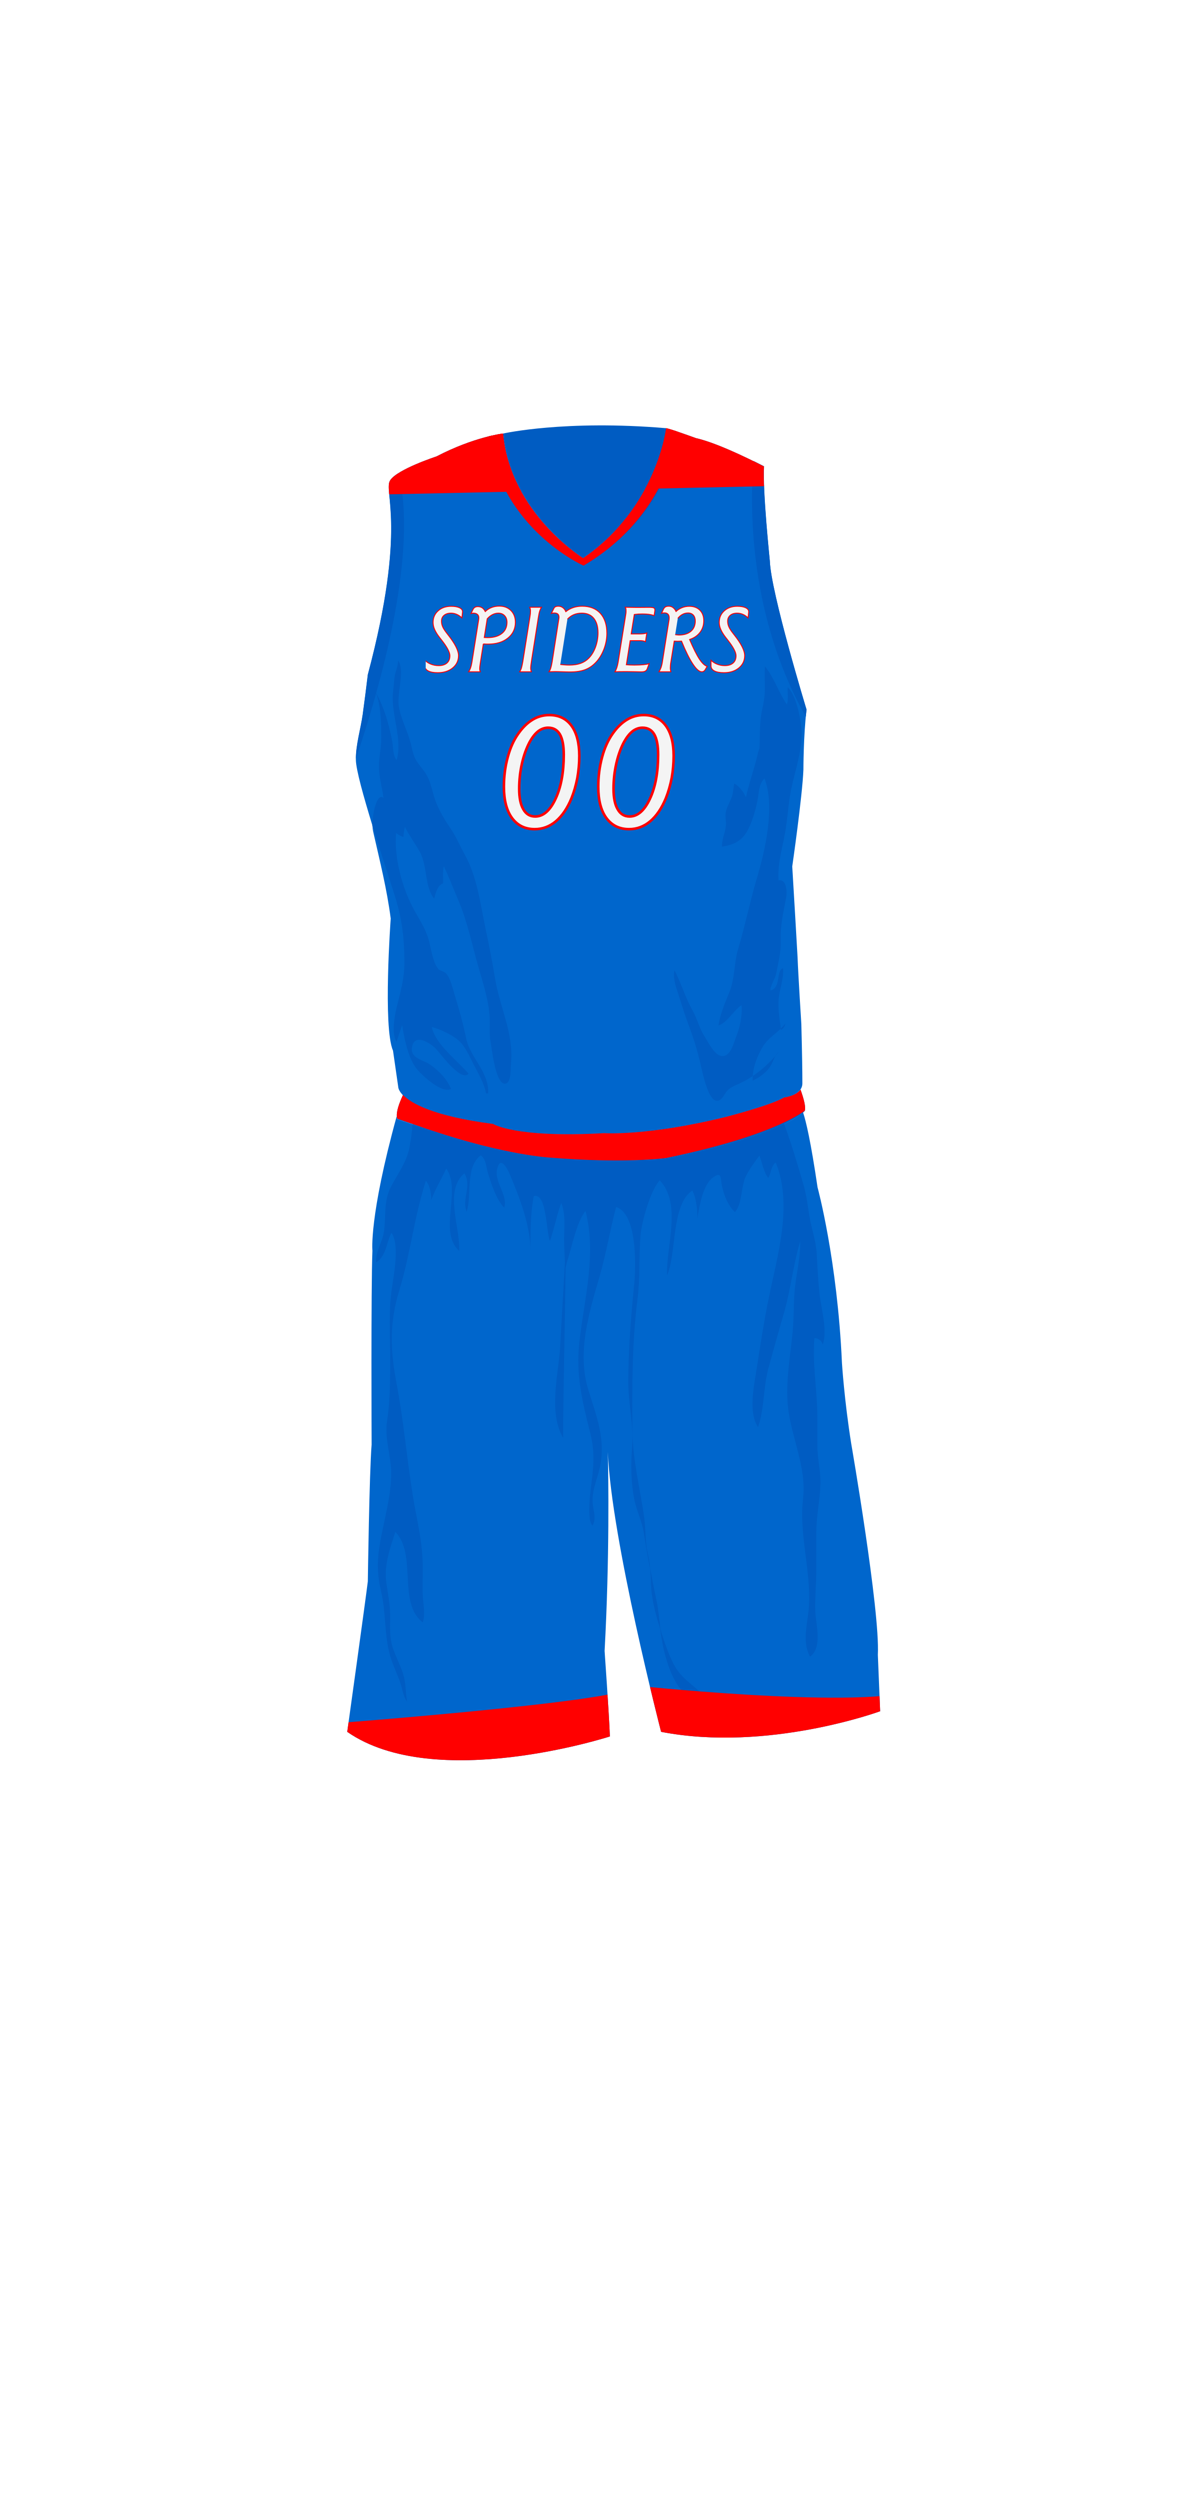 			<svg id="s5ddc3f9423cc2" xmlns="http://www.w3.org/2000/svg" xmlns:xlink="http://www.w3.org/1999/xlink" x="0px" y="0px" width="1029.1px" height="2172px" viewBox="0 0 1029.1 2172">
			
			<defs>
				<style type="text/css"><![CDATA[
								
								#s5ddc3f9423cc2 .waist-base .uniform{fill:#0057bd;}
				]]></style>
			</defs>

			

<defs><style type="text/css"><![CDATA[
#s5ddc3f9423cc2 .uniform{fill:#0066cc;}
#s5ddc3f9423cc2 .uniform.shadow{fill:#005cc2;}
#s5ddc3f9423cc2 .uniform-pattern .pattern-1{fill:#ff0000;}
#s5ddc3f9423cc2 .uniform-pattern .pattern-2{fill:#ff0000;}
#s5ddc3f9423cc2 .uniform-pattern .pattern-3{fill:#f4f4f4;}
#s5ddc3f9423cc2 .uniform-pattern .identifiers .logo path{ fill:#f4f4f4; stroke-width:20; stroke:#ff0000;}
#s5ddc3f9423cc2 .uniform-pattern .identifiers .number path{ fill:#f4f4f4; stroke-width:30; stroke:#ff0000;}
]]></style></defs>
<g class="uniform uniform-base"><g class="jersey jersey-base"><path class="uniform" d="M324.6,723.6c5.6,24.6,11.8,49.4,15,74.4c0,0-6.9,94.4,2,114.8l4.6,31.9c0,0,0.9,21.2,82.3,31.8c0,0,19.5,12.4,96.4,8c0,0,38,2.7,106.2-14.2c0,0,38-9.7,50.4-16.8c0,0,15.9-1.8,15.9-12.4c0-10.6-0.2-23.7-0.9-51.5c0,0-2.7-42.5-3.3-58.4c0,0-3.8-66.1-4.6-78.5c0,0,8.8-61,9.7-84c0,0,0-29.2,2.7-52.2c0,0-31-101.7-31.9-129.2c0,0-6.4-60.2-5.1-82.1c0,0-37.8-19.9-59.1-24.6c0,0-21.9-8-25.9-8.6c0,0-8,69-72.3,112.8c0,0-63.3-39.2-69.4-108.2c0,0-24.8,2.7-57.9,19.9c0,0-34.1,11.1-40.3,20.8c-6.2,9.7,15,39.8-19.5,169c0,0.1,0,0.2,0,0.3c-1.4,11.4-2.8,22.8-4.4,34.2c-1.8,12.6-6.1,26.6-5.9,39.2c0.1,8.7,6.8,32.3,14.3,56.9"/><path class="uniform shadow" d="M323.6,716.8c7.7,25.1,16.4,51.1,20.1,63.2c5.9,19.1,7.8,36,7.8,56.5c0,13.7-3.5,25.5-6.7,38.5c-1.8,7.5-4.8,23.2-0.1,30c1.5-4.8,3.2-9.7,4.8-14.4c2,11.6,5.2,29.3,13.3,38.7c4.7,5.4,21.2,20.9,29.2,16.7c-3.4-8.5-9.9-15-17.2-20.5c-6.8-5.1-18.4-5.7-16.7-15.8c2.1-12.8,16.7-3.4,21.7,2.4c4,4.6,21.5,28.1,27.4,20.6c-9.6-11.3-28.8-25.5-31.9-40.5c6.6,1.6,17.7,6.8,23,11.4c6.1,5.3,9.3,13.2,12.9,20.2c3.9,7.7,9.9,17.5,11.2,26c0.4,0,1.4,0.1,1.9,0.1c1-18.7-15.7-31-19.1-47.7c-2.6-12.6-6.2-25.7-10-37.8c-1.6-5.3-3.7-14.9-7.6-18.8c-1.8-1.9-5.1-2.1-6.5-3.7c-4.8-5.3-6.5-18.1-8.3-24.8c-2.7-9.9-7.8-17.5-12.8-26.5c-10.3-18.7-17.7-45.6-15.7-67c2,1.6,4,3,6.4,3.4c0.1-2.9,0.5-5.9,1.2-8.7c3.6,7.3,8.8,14.4,12.9,21.6c6.9,12.2,4,30.2,12.6,40.8c1.2-4.7,2.7-11.5,7.7-13.3c0.2-4.9-0.4-10.4,0.6-14.9c4.5,9.2,8.2,19.2,12.3,28.7c8.4,19.5,12.2,39.5,18.1,59.8c4.3,14.9,9.3,30.2,9.6,45.8c0.1,6.3-0.5,12.5,0.8,18.7c0.9,4.7,4.2,38.4,13.3,35.8c4.6-1.3,4-13.6,4.3-17.2c2.6-26.3-9.5-48.4-13.7-73.5c-2.4-14.6-5.1-28.3-8.2-43c-4.7-22.2-7.3-45.6-18.4-65.5c-4-7.1-7-14.6-11.3-21c-5.4-8-10.6-16.2-14.1-25.7c-2.5-7-3.7-14.9-7.2-21.5c-3.2-6-8.6-10.3-11.2-16.9c-1.5-3.9-2.1-8-3.2-12c-2.8-10.5-8.7-21.2-10.2-31.8c-1.6-11.3,5.4-30.4-0.5-39.6c-0.1,5.7-3.1,11-3.4,16.8c-0.3,4-0.8,7.9-1.2,11.9c-1.6,18.5,8.7,40.8,3.2,58.1c-3.4-4-2.9-12.3-3.9-17c-3-15.1-6.7-28.3-14.3-42.2c4.7,11.9,4.8,27.3,4.9,40c0,9-2.3,17.2-2,26.3c0.3,8.8,2.9,17.1,3.9,25.7c-6.4-5.9-11.3,20.1-9,30.3"/><path class="uniform shadow" d="M660.1,650c0.5-11.7-0.1-23.1,2.5-34.4c1.1-4.9,2-9.6,2.1-14.6c0.2-7.3-0.3-15.1,0.1-22.2c8.2,10.1,11.9,22.7,19.1,33.2c1.6-4.2,0.5-10.4,0.7-15.1c7.3,7,11,25.7,11.9,35.4c1.5,16.6-4.4,33.9-8.1,49.9c-2.7,11.9-3.5,24.1-5.2,36.1c-2.2,15.5-7.6,30.4-6.5,46.5c7.1-1.3,7.5,10.2,6.6,14.9c-2.5,13.6-5.1,23.4-4.7,37.4c0.3,10.3-2.1,18.9-4,28.8c-0.8,4.1-5.6,11.5-4.9,14.6c9.6-2.8,4.5-17.3,10.9-19.4c0.7,10.5-3.3,18.2-3.9,28.2c-0.5,8.7,1.1,16.9,2.1,25.4c2.1-1,3.5-3.2,3.7-5.5c-5.7,7.8-14.4,11.6-19.5,20.1c-5.2,8.6-9.2,19.4-8.8,29.5c5.8-2.7,12.5-7.4,15.7-13.1c2.9-5,2.9-8.3,7.4-12.3c-9.7,11.7-19.8,20.7-33.3,27.3c-4.8,2.3-8.8,3.3-12.4,7.4c-2.2,2.5-4.3,9-9.2,8.1c-7.2-1.3-11.9-24.9-13.5-31.6c-2.9-12.9-6.6-24.2-11.2-36.4c-3.2-8.5-5.7-17.4-8.6-26c-2-5.8-4.4-13.7-2.8-19.3c5.8,11.3,9.2,23.4,15.5,34.6c4.3,7.7,6.1,16.1,10.9,23.4c3.2,5,8.4,16.2,15,16.5c7.1,0.3,9.7-10.3,11.7-15.5c3.6-9.2,5.9-18.7,5.1-28.7c-6.7,4.3-12.6,15.5-20,17.6c1.4-10,5.9-20,9.7-29.6c4.6-11.7,3.7-24.4,7.3-36.6c6.2-20.7,10.5-42.1,16.7-62.9c6.9-23.3,15.6-61.2,6.3-85.4c-5.1,4.4-4.9,13.3-6.2,19.6c-1.6,7.6-3.8,15.4-7,22.5c-4.8,10.7-11.6,15.3-23.7,17.1c-0.4-6.1,2.7-12,3.3-18.1c0.4-3.8-0.8-8.1-0.1-11.8c1.1-5.7,4.9-10.4,6-16c0.7-3.1,0.6-6.1,1.5-9c4.1,2.4,8.3,7.5,10,12.1c2.3-10.1,5.6-20.2,8.4-30.1c1.6-5.6,2.2-11.3,5.3-16.6"/><path class="uniform shadow" d="M424.4,379.2c11.1,80.6,82.8,112.2,82.8,112.2c80.8-47.9,81-116.6,81-116.6l-9-2.8c0,0-8,69-72.3,112.8c0,0-63.3-39.2-69.4-108.2l-11.5,2.2C425.4,378.9,424.9,379,424.4,379.2z"/><path class="uniform shadow" d="M506.8,484.8C571.2,441,579.2,372,579.2,372c-88.3-7.5-141.8,4.6-141.8,4.6C443.6,445.6,506.8,484.8,506.8,484.8z"/><path class="uniform shadow" d="M346.4,411c-3.3,2.1-5.9,4.2-7.2,6.3c-6.2,9.7,15,39.8-19.5,169c0,0.1,0,0.2,0,0.3c-1.4,11.4-2.8,22.8-4.4,34.2c-1.7,12.3-5.9,25.9-5.9,38.3C358.9,511.6,354,440.6,346.4,411z"/><path class="uniform shadow" d="M664.1,405.1c0,0-3.6-1.9-9.1-4.6c-2.9,33-6,131.5,45.4,222.1c0.2-2.1,0.4-4.2,0.6-6.3c0,0-31-101.7-31.9-129.2C669.2,487.2,662.8,427,664.1,405.1z"/></g><g class="waist waist-base"><path class="uniform shadow" d="M681.6,953.4c-12.4,7.1-50.4,16.8-50.4,16.8C563,987.1,525,984.4,525,984.4c-77,4.4-96.4-8-96.4-8c-52.5-6.8-71.5-18.1-78.3-25.2c-8.3,17.5-4.6,21.2-4.6,21.2c2,0.7,30.5,10,30.5,10c63.7,21.2,101.5,23.2,101.5,23.2c65.7,5.3,100.9,0.7,100.9,0.7c102.8-19.9,120.8-41.1,120.8-41.1c1.3-3.2-0.9-11.1-3.6-18.6C691.5,952.3,681.6,953.4,681.6,953.4z"/></g><g class="shorts shorts-base"><path class="uniform" d="M763,1437.6c2-38.5-23.2-183.8-23.2-183.8c-6-37.8-8-69.7-8-69.7c-4-89.6-21.2-152.6-21.2-152.6c-5.9-39.9-10-57.4-12.6-65.1c-5.6,4.8-31.3,22.8-119.5,39.9c0,0-35.2,4.6-100.9-0.7c0,0-37.8-2-101.5-23.2c0,0-28.5-9.3-30.5-10c0,0-0.6-0.7-0.8-2.7c-24.2,87.8-21.1,116.8-21.1,116.8c-1.3,31.2-0.7,168.5-0.7,168.5c-2,24.5-3.3,118.8-3.3,118.8c-2,16.6-17.9,130.7-17.9,130.7c76.3,53.1,228.3,4,228.3,4c-0.7-19.2-4.6-74.3-4.6-74.3c4.4-80.5,3.3-151.7,2.8-172.8c3,75.8,46.3,243.1,46.3,243.1c92.9,17.9,190.4-17.9,190.4-17.9L763,1437.6z"/><path class="uniform shadow" d="M715.2,1168.2c4.1-13.7-1.4-30.5-2.9-44.3c-1.2-11.6-1.8-22.4-2.4-34.2c-0.6-12.1-4.5-21.5-6.4-33.5c-1.5-9.1-2.6-18.2-5.1-26.8c-5-17.4-10.4-35.5-16.9-53.1c-16.5,8-47.3,19.1-103,29.9c0,0-35.2,4.6-100.9-0.7c0,0-37.8-2-101.5-23.2c0,0-9.2-3-17.6-5.7c-0.3,7.2-1.7,15.1-2.6,20.1c-2.2,12.5-10.4,23.3-16.1,34.3c-6.5,12.4-4.2,25-6,38.4c-1.2,9.2-7.4,17.7-6.9,27.2c8.8-5.1,8.8-17,13.3-25.6c7.6,10.5,1.7,38.1,0,51.1c-2.4,18-1.1,36.9-1.1,55.1c0,19.4,0.2,38.8-2.7,57.5c-2.3,15,3.6,30.2,3.6,45.1c0,16.5-3.8,31.3-7.1,47.3c-4.3,20.4-6.6,34.8-1.7,55.2c4.2,17.6,2.8,35.7,7.1,53.2c2.2,9.1,6.4,17.2,9.5,26c1.9,5.3,2.6,12.4,6,16.7c-1.5-9.3-0.8-17-4.1-26.1c-2.4-6.6-5.5-12.8-7.9-19.4c-3.4-9.5-2.7-18.5-2.7-28.8c0-10.9-1.9-18.6-3.3-28.9c-2.1-15.5,3-29.1,7.8-44.2c19.1,19.4,1.8,62.2,23.9,78.6c2.4-7.4,0.2-16.5-0.1-24.3c-0.3-8.9,0.2-17.8,0-26.6c-0.4-20.7-5.4-39.3-8.6-59.4c-5.3-32.8-8.1-66-14.4-98.9c-5.3-27.9-5.8-51.7,2.6-79.1c9.7-31.6,13-64,23.2-95.4c3.2,4.1,4.8,10.7,4.6,16.9c3.5-9.7,8.5-17.5,13.1-27.5c13.5,19.3-7.3,54.8,11.2,71.6c1.1-20.5-13.4-52.2,4.5-67.4c6.8,10.8-2.5,22.6,2,33.3c4.8-14.6-1.5-38.4,12.2-48.9c4.8,3.1,4.7,10.4,6.4,15.7c2.8,8.9,7,22.5,14,29.7c3.6-9.9-8.2-21.9-6.3-32.4c2.4-13.2,8.4-3.2,11.5,4.2c8.5,20.1,17.6,44,17.7,65.9c0-16.7-0.2-31.5,2.8-47.7c11.5-3.3,10.7,31.4,14.1,39c3.8-10.8,5.8-22.3,9.8-33c4,9.3,2.5,21.4,2.5,31.5c0,6.7,0.4,13.5,0.7,20.3c-1.3,23.1-4.3,75-4.3,75.5c-1.8,23-9.9,55.6,2.8,76.7c-0.3-22.2,1.7-107.6,2.1-147.6c0.6-2.8,1.3-5.7,2.2-8.5c3.7-11.9,7.6-31.5,15.1-41c9.8,37.4-1.1,76.6-5.3,113.5c-3.3,29.4,2.6,52.1,9.5,79.8c4.6,18.4,2.4,31.5,0.2,49.5c-0.7,5.8-2.9,27.2,1.8,30.5c3.6-7.2,0.3-13.3,0-20c-0.6-10.5,3.7-19.5,6-29.4c5.8-25-2.4-44.7-9.8-68.7c-10-32.7,0.8-67,10-98.9c5.7-19.8,9-40.2,14.2-59.7c18.2,5.5,17.3,50.3,15.8,66.1c-2.8,28.8-5.2,57-5.2,86c0,19.4,4.9,37.3,3.3,56.4c-1.2,14.8-1,31.3,2,45.9c2,9.8,6.7,18.8,8.2,28.7c1.6,10.7,3.5,21.2,5.5,31.6c0.2,2.5,0.5,6,0.5,7.5c0.1,15.5,3.4,29.3,8.1,43.7c0.9,7,2.5,16.3,4.3,22.8c3.8,14.2,9.1,27.1,19.3,36.3c4.3,3.8,12.5,12.3,16.4,1.6c-8.8-10.1-20.3-15.8-27-27.4c-5-8.8-8.1-18.5-11.4-28.1c-0.3-0.8-0.9-3.1-1.3-4.8c-1.1-9.2-1.9-18.5-4-27.5c-1.6-7.2-3.5-17.6-4.9-25.1c-0.4-4.3-1.1-8.6-2.1-13c-2.4-10.4-1.6-20-3-30.4c-3.5-25.4-10.1-50.1-10.3-76.2c-0.3-38.4-0.4-76.3,4.4-114.1c2.4-18.4,1.1-36.7,2.6-54.8c1-12.4,8.4-39.1,16.7-48.4c19.5,20.3,5.4,57.7,6.4,82.5c8.4-18.6,3.4-61.4,22-73.7c3.1,6.4,4.5,15.5,4.3,24.4c2.2-14,5.7-30,13.5-35.6c7.9-5.7,6.3-0.1,8,7.6c1.8,8.2,5,16.3,11.1,22.4c6.3-6.2,5.4-22.1,9.3-30.5c3-6.4,8.3-13.6,12.1-18.6c2.1,5.6,3.9,15.1,7.7,19.4c2.8-5.1,2.2-9.9,6.4-13.5c15.2,37.2,1.4,81.1-6.2,118.7c-4.1,20.3-7.3,40.9-10.4,61.1c-2.2,14.3-7.4,37.3,1.3,50.2c5.7-16.8,4.4-34.9,9.2-52c4.4-15.9,8.6-31,13.2-46.9c6-20.5,8.2-42.7,14.2-62.5c0.3,13.6-3.1,26.9-4.6,40.5c-1.3,12.5-0.7,25-1.9,37.5c-2,21.2-6.4,44.7-4.1,66c2.9,26.5,16.2,51.9,13.1,79.4c-3.6,32.2,6.9,61.6,5.1,93.5c-0.8,14.3-6.5,30.6,1,43.9c11.2-8.4,4.8-28.4,4.5-40c-0.3-11.6,0.9-23.3,0.9-35c0-10.9,0-21.7,0-32.6c0-14.4,3.1-27.8,3.6-42c0.4-11.4-2.7-22.4-2.7-33.9c0-8.4,0-16.8,0-25.2c0-22.3-4.5-46.3-2.5-68.1C711.6,1162.6,714.2,1164.9,715.2,1168.2z"/></g></g><g class="mask-shorts"><g><defs><path id="s5ddc3f9423cc2-shorts-clip-path-def" d="M763,1437.6c2-38.5-23.2-183.8-23.2-183.8c-6-37.8-8-69.7-8-69.7c-4-89.6-21.2-152.6-21.2-152.6c-5.9-39.9-10-57.4-12.6-65.1c-5.6,4.8-31.3,22.8-119.5,39.9c0,0-35.2,4.6-100.9-0.7c0,0-37.8-2-101.5-23.2c0,0-28.5-9.3-30.5-10c0,0-0.6-0.7-0.8-2.7c-24.2,87.8-21.1,116.8-21.1,116.8c-1.3,31.2-0.7,168.5-0.7,168.5c-2,24.5-3.3,118.8-3.3,118.8c-2,16.6-17.9,130.7-17.9,130.7c76.3,53.1,228.3,4,228.3,4c-0.7-19.2-4.6-74.3-4.6-74.3c4.4-80.5,3.3-151.7,2.8-172.8c3,75.8,46.3,243.1,46.3,243.1c92.9,17.9,190.4-17.9,190.4-17.9L763,1437.6z"/></defs><clipPath id="s5ddc3f9423cc2-shorts-clip-path"><use xlink:href="#s5ddc3f9423cc2-shorts-clip-path-def" overflow="visible"/></clipPath></g></g><g class="mask-jersey"><g><defs><path id="s5ddc3f9423cc2-jersey-clip-path-def" d="M324.6,723.6c5.6,24.6,11.8,49.4,15,74.4c0,0-6.9,94.4,2,114.8l4.6,31.9c0,0,0.9,21.2,82.3,31.8c0,0,19.5,12.4,96.4,8c0,0,38,2.7,106.2-14.2c0,0,38-9.7,50.4-16.8c0,0,15.9-1.8,15.9-12.4c0-10.6-0.2-23.7-0.9-51.5c0,0-2.7-42.5-3.3-58.4c0,0-3.8-66.1-4.6-78.5c0,0,8.8-61,9.7-84c0,0,0-29.2,2.7-52.2c0,0-31-101.7-31.9-129.2c0,0-6.4-60.2-5.1-82.1c0,0-37.8-19.9-59.1-24.6c0,0-21.9-8-25.9-8.6c0,0-8,69-72.3,112.8c0,0-63.3-39.2-69.4-108.2c0,0-24.8,2.7-57.9,19.9c0,0-34.1,11.1-40.3,20.8c-6.2,9.7,15,39.8-19.5,169c0,0.1,0,0.2,0,0.3c-1.4,11.4-2.8,22.8-4.4,34.2c-1.8,12.6-6.1,26.6-5.9,39.2c0.1,8.7,6.8,32.3,14.3,56.9"/></defs><clipPath id="s5ddc3f9423cc2-jersey-clip-path"><use xlink:href="#s5ddc3f9423cc2-jersey-clip-path-def" overflow="visible"/></clipPath></g><g><defs><path id="s5ddc3f9423cc2-waist-clip-path-def" d="M681.6,953.4c-12.4,7.1-50.4,16.8-50.4,16.8C563,987.1,525,984.4,525,984.4c-77,4.4-96.4-8-96.4-8 c-52.5-6.8-71.5-18.1-78.3-25.2c-8.3,17.5-4.6,21.2-4.6,21.2c2,0.7,30.5,10,30.5,10c63.7,21.2,101.5,23.2,101.5,23.2 c65.7,5.3,100.9,0.7,100.9,0.7c102.8-19.9,120.8-41.1,120.8-41.1c1.3-3.2-0.9-11.1-3.6-18.6 C691.5,952.3,681.6,953.4,681.6,953.4z"/></defs><clipPath id="s5ddc3f9423cc2-waist-clip-path"><use xlink:href="#s5ddc3f9423cc2-waist-clip-path-def"  overflow="visible"/></clipPath></g></g><g class="uniform-pattern">
	
	<g class="shorts" clip-path="url(#s5ddc3f9423cc2-shorts-clip-path)">
		<path class="pattern-2" d="M266,1499c0,0,276.5-20.2,286-34v96l-286-14V1499z"/>
		<path class="pattern-2" d="M559.1,1465c0,0,212.3,22.1,242.9,0l-14.2,81.6l-222.2-6.8L559.1,1465z"/>
	</g>
	<g class="jersey" clip-path="url(#s5ddc3f9423cc2-jersey-clip-path)">
		<polygon class="pattern-2" points="266,431 802,419.4 496,283 		"/>
	</g>
	<g class="waist" clip-path="url(#s5ddc3f9423cc2-waist-clip-path)">
		<path class="pattern-2" d="M686.8,946.9c-13,7.9-52.8,18.8-52.8,18.8c-71.3,18.8-111.2,15.8-111.2,15.8
			c-80.6,5-101-8.9-101-8.9c-23.1-3.2-39.9-8.2-52.2-13.5c-17-7.3-25.4-15.3-29.6-19.9c-8.7,19.5-5,29-5,29c2.1,0.7,32,11.1,32,11.1
			c66.7,23.8,106.3,26,106.3,26c68.8,5.9,105.6,0.7,105.6,0.7c107.7-22.3,126.4-46,126.4-46c1.3-3.5-1-12.4-3.7-20.8
			C697.2,945.7,686.8,946.9,686.8,946.9z"/>
	</g>
	<g class="collar" clip-path="url(#s5ddc3f9423cc2-jersey-clip-path)">
		<path class="pattern-2" d="M424.4,379.2c11.1,80.6,82.8,112.2,82.8,112.2c80.8-47.9,83.5-126.7,83.5-126.7l-11.3,4.7
			c0,0-8.1,71.6-72.5,115.4c0,0-67.2-44.4-70.2-112.8l-18.9-24.6C417.3,347.5,424.9,379,424.4,379.2z"/>
	</g>

	<g class="identifiers">
		<g class="logo">
			<svg x="370px" y="500px" xmlns="http://www.w3.org/2000/svg" xmlns:xlink="http://www.w3.org/1999/xlink" width="290px" height="120" viewBox="0 0 307 85.5"><g transform="matrix(1 0 0 1 0 65)"><g transform="scale(0.042) translate(0, 0) matrix(1 0 0 1 0 65)"><path
                    transform="translate(0,0)
                    rotate(180) scale(-1, 1)"
                    d="M807,1309l-14,-129C760,1213 723,1239 682,1257C641,1275 598,1284 555,1284C491,1284 440,1268 403,1237C365,1206 346,1163 346,1110C346,1067 354,1026 371,987C388,947 420,897 467,838C471,833 478,824 487,812C642,617 719,465 719,354C719,245 677,155 592,85C507,15 398,-20 264,-20C173,-20 103,-7 55,19C6,45 -18,82 -18,131l0,2l0,119C22,213 68,184 119,165C170,145 226,135 285,135C363,135 423,154 466,192C509,230 530,283 530,352C530,427 469,542 348,696C327,722 312,742 301,756C252,819 217,877 195,929C173,980 162,1031 162,1081C162,1184 199,1269 273,1335C347,1401 442,1434 559,1434C634,1434 695,1423 740,1402C785,1380 807,1352 807,1317z" /><path
                    transform="translate(902,0)
                    rotate(180) scale(-1, 1)"
                    d="M360,610l-69,-442C287,141 284,121 283,106C282,91 281,79 281,70C281,55 282,42 285,31C287,20 290,9 294,0l-255,0C55,23 69,51 81,84C92,117 102,156 109,199l147,926C258,1137 260,1148 261,1159C262,1169 262,1177 262,1184C262,1215 252,1239 231,1257C210,1275 182,1284 145,1284C137,1284 129,1283 121,1282C112,1281 103,1279 92,1276l43,90C146,1387 160,1402 177,1412C194,1422 215,1427 240,1427C276,1427 308,1418 335,1401C362,1383 384,1356 403,1319C444,1358 491,1388 543,1408C595,1428 651,1438 711,1438C816,1438 901,1405 966,1340C1031,1275 1063,1189 1063,1083C1063,942 1008,827 899,739C789,650 644,606 465,606C438,606 418,606 403,607C388,608 374,609 360,610M381,750C390,749 399,749 410,749C421,748 435,748 453,748C586,748 691,778 766,838C841,897 879,979 879,1083C879,1144 862,1192 827,1229C792,1266 745,1284 688,1284C645,1284 603,1273 561,1252C519,1231 481,1200 446,1161z" /><path
                    transform="translate(2013,0)
                    rotate(180) scale(-1, 1)"
                    d="M266,1413l258,0C509,1392 497,1366 486,1334C475,1301 465,1253 455,1190l-152,-965C302,218 301,208 299,195C291,141 287,104 287,84C287,69 288,55 291,41C294,26 298,13 303,0l-258,0C60,21 73,47 84,80C94,113 104,160 115,223l153,964C273,1216 277,1243 280,1268C282,1292 283,1315 283,1337C283,1348 282,1360 279,1373C276,1385 272,1398 266,1413z" /><path
                    transform="translate(2642,0)
                    rotate(180) scale(-1, 1)"
                    d="M307,160C336,156 367,153 400,151C433,148 467,147 504,147C601,147 683,159 752,184C821,209 881,247 932,299C995,364 1044,445 1080,544C1115,642 1133,745 1133,854C1133,991 1102,1097 1040,1172C978,1247 891,1284 778,1284C714,1284 655,1273 602,1251C549,1228 502,1195 463,1151M428,1317C477,1356 532,1386 591,1406C650,1426 715,1436 784,1436C955,1436 1088,1384 1184,1280C1279,1175 1327,1030 1327,844C1327,732 1308,622 1270,515C1231,407 1178,313 1110,233C1037,149 956,89 865,52C774,15 661,-4 524,-4C483,-4 426,-3 352,0C278,3 224,4 190,4C167,4 128,3 73,1C67,0 62,0 59,0C74,19 88,47 99,84C110,121 120,167 129,223l139,891C272,1135 275,1152 276,1164C277,1175 278,1185 279,1192C279,1225 270,1249 253,1265C236,1280 209,1288 174,1288C165,1288 155,1287 145,1286C135,1284 124,1281 111,1278l59,117C177,1408 188,1418 204,1425C219,1432 238,1436 260,1436C298,1436 332,1426 361,1405C390,1384 413,1354 428,1317z" /><path
                    transform="translate(4113,0)
                    rotate(180) scale(-1, 1)"
                    d="M260,1413C272,1413 290,1413 313,1412C414,1410 482,1409 518,1409C543,1409 585,1409 643,1410C701,1411 747,1411 780,1411C830,1411 864,1407 881,1400C898,1392 907,1379 907,1360C907,1350 907,1342 907,1337C906,1332 906,1327 905,1323l-14,-92C858,1243 821,1252 780,1258C739,1263 690,1266 635,1266C606,1266 576,1265 547,1264C517,1262 487,1259 457,1255l-68,-426l184,0C610,829 641,831 666,834C691,837 712,843 731,850l-29,-191C686,667 668,673 647,677C626,680 602,682 575,682l-208,0l-84,-528C307,152 334,150 364,149C393,148 425,147 459,147C540,147 606,150 656,155C706,160 748,167 782,178l-41,-110C732,43 717,25 697,14C676,3 646,-2 606,-2C590,-2 546,-1 475,1C404,3 340,4 285,4C210,4 156,4 123,3C90,2 60,1 33,0C48,23 62,53 74,89C86,125 96,167 104,215l166,1040C272,1268 274,1281 275,1294C276,1307 276,1320 276,1333C276,1353 275,1369 273,1381C270,1392 266,1403 260,1413z" /><path
                    transform="translate(5062,0)
                    rotate(180) scale(-1, 1)"
                    d="M404,813C411,812 421,811 435,809C459,806 475,805 483,805C596,805 685,832 749,887C812,941 844,1016 844,1112C844,1166 830,1209 802,1241C773,1272 735,1288 686,1288C643,1288 602,1278 563,1257C524,1236 490,1207 461,1169M719,707C802,513 873,371 933,280C993,189 1050,135 1104,119l-45,-76C1050,28 1039,18 1028,11C1017,4 1003,0 987,0C932,0 866,57 790,172C714,286 632,452 543,671C520,670 503,669 490,669C477,668 466,668 455,668C439,668 417,669 389,671C386,672 384,672 383,672l-76,-472C304,179 301,159 300,139C298,119 297,100 297,82C297,68 298,54 300,41C302,27 305,13 309,0l-260,0C66,27 81,58 94,93C106,128 115,164 121,203l145,915C268,1129 270,1140 271,1151C272,1162 272,1174 272,1188C272,1220 263,1245 245,1263C227,1281 202,1290 170,1290C159,1290 149,1289 138,1288C127,1286 116,1284 105,1281l42,89C158,1393 173,1410 191,1421C209,1431 233,1436 264,1436C298,1436 329,1426 357,1405C385,1384 407,1356 422,1321C463,1358 508,1386 557,1405C606,1424 658,1434 713,1434C810,1434 888,1405 945,1348C1002,1291 1030,1213 1030,1116C1030,1021 1003,937 948,864C893,791 816,739 719,707z" /><path
                    transform="translate(6269,0)
                    rotate(180) scale(-1, 1)"
                    d="M807,1309l-14,-129C760,1213 723,1239 682,1257C641,1275 598,1284 555,1284C491,1284 440,1268 403,1237C365,1206 346,1163 346,1110C346,1067 354,1026 371,987C388,947 420,897 467,838C471,833 478,824 487,812C642,617 719,465 719,354C719,245 677,155 592,85C507,15 398,-20 264,-20C173,-20 103,-7 55,19C6,45 -18,82 -18,131l0,2l0,119C22,213 68,184 119,165C170,145 226,135 285,135C363,135 423,154 466,192C509,230 530,283 530,352C530,427 469,542 348,696C327,722 312,742 301,756C252,819 217,877 195,929C173,980 162,1031 162,1081C162,1184 199,1269 273,1335C347,1401 442,1434 559,1434C634,1434 695,1423 740,1402C785,1380 807,1352 807,1317z" /></g></g></svg>
		</g>
		<g class="number">
			<svg x="0" y="600px" xmlns="http://www.w3.org/2000/svg" xmlns:xlink="http://www.w3.org/1999/xlink" width="100%" height="150" viewBox="0 0 94 85.5"><g transform="matrix(1 0 0 1 0 65)"><g transform="scale(0.042) translate(0, 0) matrix(1 0 0 1 0 65)"><path
                    transform="translate(0,0)
                    rotate(180) scale(-1, 1)"
                    d="M786,858C786,964 771,1044 741,1097C710,1150 664,1176 602,1176C560,1176 521,1162 485,1135C449,1107 416,1065 385,1010C346,937 315,852 293,755C271,658 260,558 260,457C260,351 276,270 309,214C341,157 388,129 449,129C544,129 624,198 689,337C754,475 786,649 786,858M616,1325C728,1325 815,1283 877,1199C938,1115 969,997 969,844C969,754 961,667 946,583C930,499 907,419 877,344C828,225 766,135 693,73C619,11 536,-20 444,-20C329,-20 240,24 176,111C112,198 80,321 80,479C80,602 95,718 125,828C154,937 196,1030 250,1106C301,1179 357,1233 418,1270C479,1307 545,1325 616,1325z" /><path
                    transform="translate(1113,0)
                    rotate(180) scale(-1, 1)"
                    d="M786,858C786,964 771,1044 741,1097C710,1150 664,1176 602,1176C560,1176 521,1162 485,1135C449,1107 416,1065 385,1010C346,937 315,852 293,755C271,658 260,558 260,457C260,351 276,270 309,214C341,157 388,129 449,129C544,129 624,198 689,337C754,475 786,649 786,858M616,1325C728,1325 815,1283 877,1199C938,1115 969,997 969,844C969,754 961,667 946,583C930,499 907,419 877,344C828,225 766,135 693,73C619,11 536,-20 444,-20C329,-20 240,24 176,111C112,198 80,321 80,479C80,602 95,718 125,828C154,937 196,1030 250,1106C301,1179 357,1233 418,1270C479,1307 545,1325 616,1325z" /></g></g></svg>
		</g>
	</g>
</g>';			
						
						
			</svg>
			